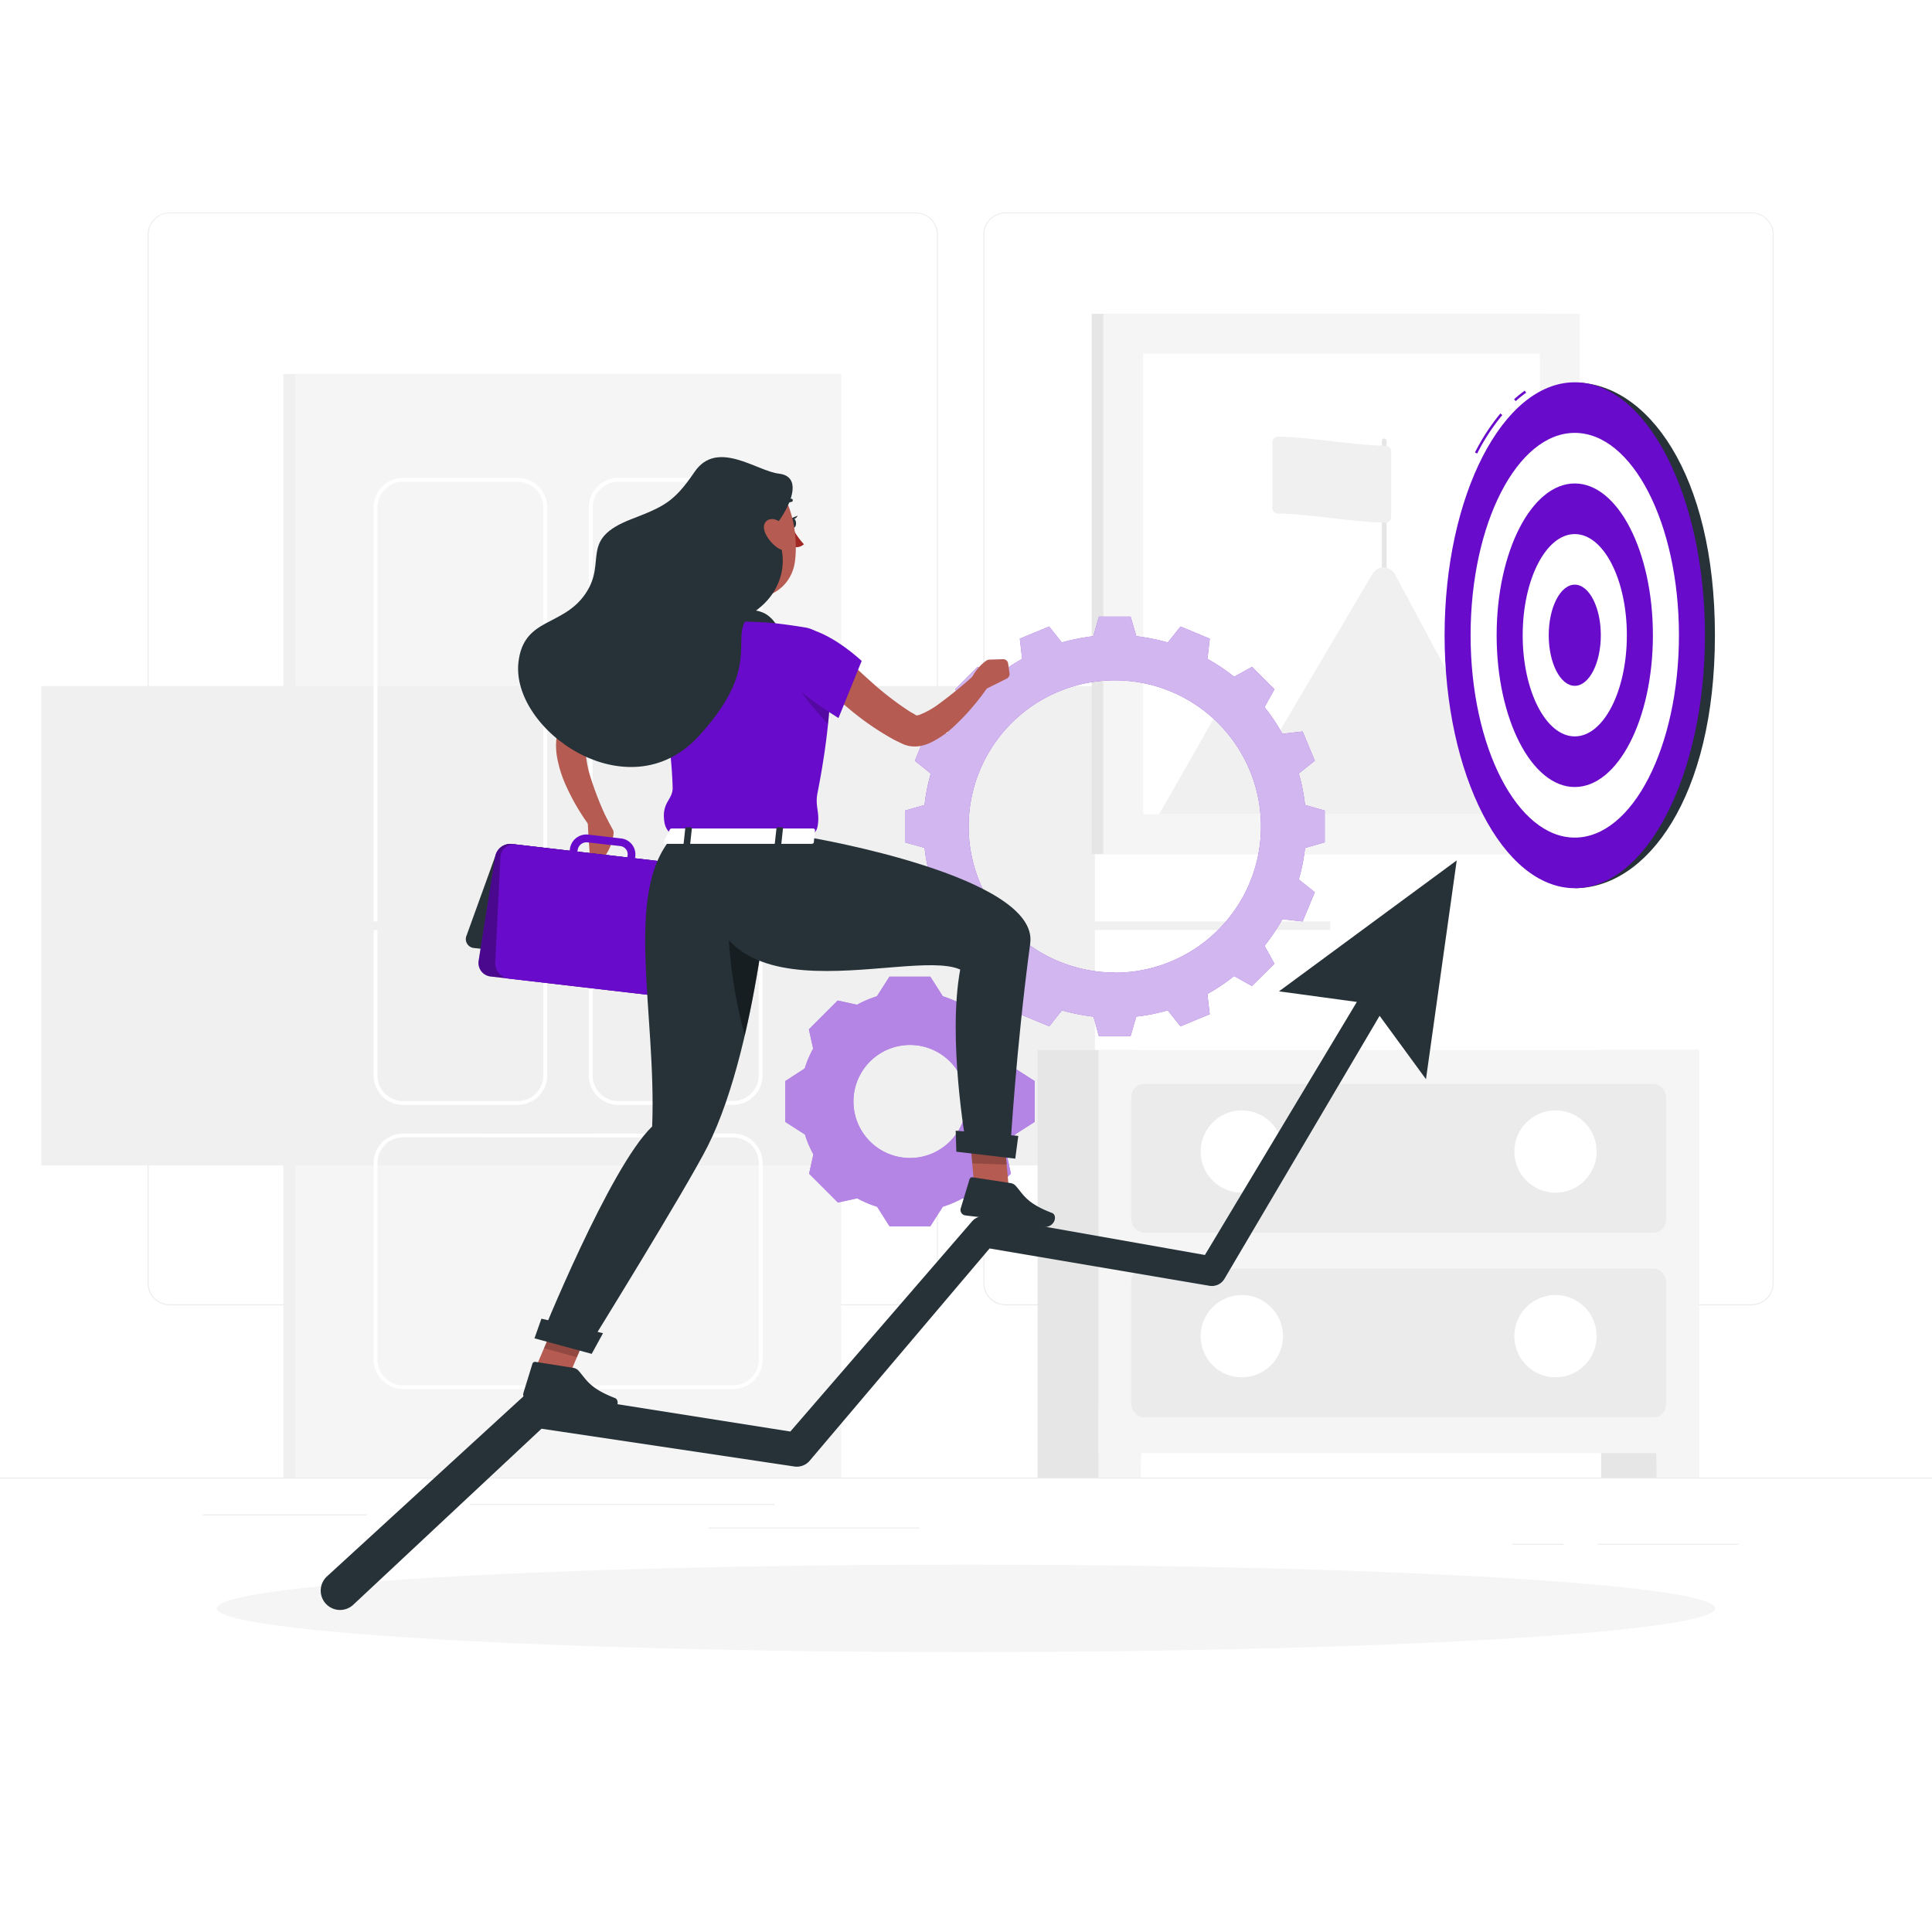 <svg class="animated" id="freepik_stories-in-progress" xmlns="http://www.w3.org/2000/svg" viewBox="0 0 500 500" version="1.1" xmlns:xlink="http://www.w3.org/1999/xlink" xmlns:svgjs="http://svgjs.com/svgjs"><style>svg#freepik_stories-in-progress:not(.animated) .animable {opacity: 0;}svg#freepik_stories-in-progress.animated #freepik--Goal--inject-76 {animation: 6s Infinite  linear shake;animation-delay: 0s;}svg#freepik_stories-in-progress.animated #freepik--Arrow--inject-76 {animation: 1.5s Infinite  linear floating;animation-delay: 0s;}svg#freepik_stories-in-progress.animated #freepik--Character--inject-76 {animation: 1.5s Infinite  linear floating;animation-delay: 0s;}            @keyframes shake {                10%, 90% {                    transform: translate3d(-1px, 0, 0);                  }                  20%, 80% {                    transform: translate3d(2px, 0, 0);                  }                  30%, 50%, 70% {                    transform: translate3d(-4px, 0, 0);                  }                  40%, 60% {                    transform: translate3d(4px, 0, 0);                  }            }                    @keyframes floating {                0% {                    opacity: 1;                    transform: translateY(0px);                }                50% {                    transform: translateY(-10px);                }                100% {                    opacity: 1;                    transform: translateY(0px);                }            }        </style><g id="freepik--background-complete--inject-76" class="animable" style="transform-origin: 250px 228.23px;"><rect y="382.4" width="500" height="0.25" style="fill: rgb(235, 235, 235); transform-origin: 250px 382.525px;" id="elebg4bx5ffwu" class="animable"></rect><path d="M237,337.8H43.91a5.71,5.71,0,0,1-5.7-5.71V60.66A5.71,5.71,0,0,1,43.91,55H237a5.71,5.71,0,0,1,5.71,5.71V332.09A5.71,5.71,0,0,1,237,337.8ZM43.91,55.2a5.46,5.46,0,0,0-5.45,5.46V332.09a5.46,5.46,0,0,0,5.45,5.46H237a5.47,5.47,0,0,0,5.46-5.46V60.66A5.47,5.47,0,0,0,237,55.2Z" style="fill: rgb(235, 235, 235); transform-origin: 140.46px 196.4px;" id="elj3ppo6fwl9" class="animable"></path><path d="M453.31,337.8H260.21a5.72,5.72,0,0,1-5.71-5.71V60.66A5.72,5.72,0,0,1,260.21,55h193.1A5.71,5.71,0,0,1,459,60.66V332.09A5.71,5.71,0,0,1,453.31,337.8ZM260.21,55.2a5.47,5.47,0,0,0-5.46,5.46V332.09a5.47,5.47,0,0,0,5.46,5.46h193.1a5.47,5.47,0,0,0,5.46-5.46V60.66a5.47,5.47,0,0,0-5.46-5.46Z" style="fill: rgb(235, 235, 235); transform-origin: 356.75px 196.4px;" id="ele7xvf9n7z99" class="animable"></path><rect x="52.46" y="391.92" width="42.43" height="0.25" style="fill: rgb(235, 235, 235); transform-origin: 73.675px 392.045px;" id="el7vc8qdomz62" class="animable"></rect><rect x="121.67" y="389.21" width="78.77" height="0.25" style="fill: rgb(235, 235, 235); transform-origin: 161.055px 389.335px;" id="el0n9joaogdrzn" class="animable"></rect><rect x="95.89" y="401.21" width="9.89" height="0.25" style="fill: rgb(235, 235, 235); transform-origin: 100.835px 401.335px;" id="eln14thc1pgxm" class="animable"></rect><rect x="413.5" y="399.53" width="36.4" height="0.25" style="fill: rgb(235, 235, 235); transform-origin: 431.7px 399.655px;" id="elg2qapocvila" class="animable"></rect><rect x="391.47" y="399.53" width="13.13" height="0.25" style="fill: rgb(235, 235, 235); transform-origin: 398.035px 399.655px;" id="elhkk8u5omlg" class="animable"></rect><rect x="183.33" y="395.31" width="54.56" height="0.25" style="fill: rgb(235, 235, 235); transform-origin: 210.61px 395.435px;" id="elzyxupm7g73d" class="animable"></rect><rect x="73.34" y="96.78" width="144.32" height="285.62" style="fill: rgb(240, 240, 240); transform-origin: 145.5px 239.59px;" id="el8s1uxgqo9w3" class="animable"></rect><rect x="76.39" y="96.78" width="141.28" height="285.62" style="fill: rgb(245, 245, 245); transform-origin: 147.03px 239.59px;" id="elw7kjltf6rct" class="animable"></rect><g id="elm3lr0fq32cn"><rect x="10.7" y="177.56" width="272.66" height="124.06" style="fill: rgb(240, 240, 240); transform-origin: 147.03px 239.59px; transform: rotate(90deg);" class="animable"></rect></g><path d="M189.74,359.47H104.31a7.63,7.63,0,0,1-7.62-7.63V301a7.63,7.63,0,0,1,7.62-7.63h85.43a7.64,7.64,0,0,1,7.63,7.63v50.88A7.64,7.64,0,0,1,189.74,359.47Zm-85.43-65.14A6.63,6.63,0,0,0,97.69,301v50.88a6.63,6.63,0,0,0,6.62,6.63h85.43a6.64,6.64,0,0,0,6.63-6.63V301a6.64,6.64,0,0,0-6.63-6.63Z" style="fill: rgb(255, 255, 255); transform-origin: 147.03px 326.42px;" id="el61ss10yidlx" class="animable"></path><path d="M134,285.93H104.31a7.63,7.63,0,0,1-7.62-7.63v-147a7.63,7.63,0,0,1,7.62-7.63H134a7.63,7.63,0,0,1,7.62,7.63v147A7.63,7.63,0,0,1,134,285.93ZM104.31,124.69a6.63,6.63,0,0,0-6.62,6.63v147a6.63,6.63,0,0,0,6.62,6.63H134a6.63,6.63,0,0,0,6.62-6.63v-147a6.63,6.63,0,0,0-6.62-6.63Z" style="fill: rgb(255, 255, 255); transform-origin: 119.155px 204.8px;" id="elaiabqzxp3op" class="animable"></path><path d="M189.74,285.93H160a7.63,7.63,0,0,1-7.62-7.63v-147a7.63,7.63,0,0,1,7.62-7.63h29.72a7.64,7.64,0,0,1,7.63,7.63v147A7.64,7.64,0,0,1,189.74,285.93ZM160,124.69a6.63,6.63,0,0,0-6.62,6.63v147a6.63,6.63,0,0,0,6.62,6.63h29.72a6.64,6.64,0,0,0,6.63-6.63v-147a6.64,6.64,0,0,0-6.63-6.63Z" style="fill: rgb(255, 255, 255); transform-origin: 174.865px 204.8px;" id="el5qheohm4i2g" class="animable"></path><path d="M180.59,228.37h18.67a2.46,2.46,0,0,0,2.46-2.46h0a2.47,2.47,0,0,0-2.46-2.46H180.59a2.46,2.46,0,0,0-2.46,2.46h0A2.46,2.46,0,0,0,180.59,228.37Z" style="fill: rgb(224, 224, 224); transform-origin: 189.925px 225.91px;" id="ellf16fozzo0p" class="animable"></path><g id="el4tb68wk3cvj"><rect x="71.61" y="238.47" width="272.66" height="2.23" style="fill: rgb(240, 240, 240); transform-origin: 207.94px 239.585px; transform: rotate(90deg);" class="animable"></rect></g><rect x="282.54" y="81.22" width="117.33" height="139.83" style="fill: rgb(230, 230, 230); transform-origin: 341.205px 151.135px;" id="elt7xg4k4ln2" class="animable"></rect><rect x="285.53" y="81.22" width="123.3" height="139.83" style="fill: rgb(245, 245, 245); transform-origin: 347.18px 151.135px;" id="elxew5i4dfmf" class="animable"></rect><rect x="295.86" y="91.55" width="102.65" height="119.17" style="fill: rgb(255, 255, 255); transform-origin: 347.185px 151.135px;" id="eldnhnoewqyyb" class="animable"></rect><path d="M358.24,152.8a.61.61,0,0,1-.62-.61V114.05a.62.62,0,0,1,1.23,0v38.14A.61.61,0,0,1,358.24,152.8Z" style="fill: rgb(230, 230, 230); transform-origin: 358.235px 133.154px;" id="elpcpks1tij4l" class="animable"></path><path d="M300,210.73l17.13-30.11a3.3,3.3,0,0,1,5.23-.68l8.92,9.11,23.95-40.58a3.31,3.31,0,0,1,5.76.12l33.33,62.14Z" style="fill: rgb(240, 240, 240); transform-origin: 347.16px 178.79px;" id="el4lmkhru7568" class="animable"></path><path d="M358.54,135.26c-9.27-.19-18.55-2.16-27.83-2.35a1.45,1.45,0,0,1-1.43-1.45v-17a1.45,1.45,0,0,1,1.48-1.46c9.27.2,18.55,2.16,27.83,2.36a1.44,1.44,0,0,1,1.43,1.44v17A1.45,1.45,0,0,1,358.54,135.26Z" style="fill: rgb(240, 240, 240); transform-origin: 344.65px 124.13px;" id="el5f28o10n1v" class="animable"></path><rect x="414.38" y="271.75" width="25.3" height="110.65" style="fill: rgb(230, 230, 230); transform-origin: 427.03px 327.075px;" id="elob2jg5xepqd" class="animable"></rect><polygon points="428.72 382.4 439.68 382.4 439.68 364.04 428.45 364.04 428.72 382.4" style="fill: rgb(245, 245, 245); transform-origin: 434.065px 373.22px;" id="el3xhpxqe965l" class="animable"></polygon><rect x="268.53" y="271.75" width="25.3" height="110.65" style="fill: rgb(230, 230, 230); transform-origin: 281.18px 327.075px;" id="elurv4vszw66d" class="animable"></rect><rect x="284.27" y="271.75" width="155.41" height="104.33" style="fill: rgb(245, 245, 245); transform-origin: 361.975px 323.915px;" id="el3u6zrtyocb" class="animable"></rect><polygon points="295.22 382.4 284.27 382.4 284.27 364.04 295.49 364.04 295.22 382.4" style="fill: rgb(245, 245, 245); transform-origin: 289.88px 373.22px;" id="elhxqln5vsdtn" class="animable"></polygon><rect x="292.77" y="280.53" width="138.41" height="38.48" rx="3.29" style="fill: rgb(235, 235, 235); transform-origin: 361.975px 299.77px;" id="eladm4yijvq8g" class="animable"></rect><g id="elhqof13tlvcr"><circle cx="402.56" cy="298.02" r="10.65" style="fill: rgb(255, 255, 255); transform-origin: 402.56px 298.02px; transform: rotate(-13.28deg);" class="animable"></circle></g><rect x="292.77" y="328.3" width="138.41" height="38.48" rx="3.29" style="fill: rgb(235, 235, 235); transform-origin: 361.975px 347.54px;" id="ella1x35b102j" class="animable"></rect><circle cx="402.56" cy="345.8" r="10.65" style="fill: rgb(255, 255, 255); transform-origin: 402.56px 345.8px;" id="elfsyl6oqns2n" class="animable"></circle><g id="elnkavmypk15p"><circle cx="321.38" cy="298.02" r="10.65" style="fill: rgb(255, 255, 255); transform-origin: 321.38px 298.02px; transform: rotate(-13.28deg);" class="animable"></circle></g><circle cx="321.38" cy="345.8" r="10.65" style="fill: rgb(255, 255, 255); transform-origin: 321.38px 345.8px;" id="elrfpbkj8pkea" class="animable"></circle></g><g id="freepik--Shadow--inject-76" class="animable" style="transform-origin: 250px 416.24px;"><ellipse id="freepik--path--inject-76" cx="250" cy="416.24" rx="193.89" ry="11.32" style="fill: rgb(245, 245, 245); transform-origin: 250px 416.24px;" class="animable"></ellipse></g><g id="freepik--Gears--inject-76" class="animable" style="transform-origin: 273.04px 238.475px;"><path d="M234.2,218v-8.21l5.07-1.45a48.79,48.79,0,0,1,1.62-8.15l-4.13-3.3,3.13-7.57,5.24.6a52.12,52.12,0,0,1,4.64-6.91l-2.56-4.62,5.78-5.8,4.64,2.56a49.41,49.41,0,0,1,6.9-4.62l-.6-5.24,7.58-3.15,3.28,4.13a53.45,53.45,0,0,1,8.17-1.62l1.45-5.07h8.19l1.48,5.07a53.68,53.68,0,0,1,8.15,1.62l3.29-4.13,7.57,3.15-.6,5.24a48.93,48.93,0,0,1,6.91,4.62l4.62-2.56,5.81,5.8L327.26,183a51,51,0,0,1,4.62,6.91l5.24-.6,3.15,7.57-4.15,3.3a47.8,47.8,0,0,1,1.62,8.15l5.1,1.45V218l-5.1,1.45a47.34,47.34,0,0,1-1.62,8.16l4.15,3.29-3.15,7.57-5.24-.58a50.82,50.82,0,0,1-4.62,6.89l2.57,4.64L324,255.17l-4.62-2.57a49.93,49.93,0,0,1-6.91,4.64l.6,5.24-7.57,3.13-3.29-4.13a49.2,49.2,0,0,1-8.15,1.62l-1.48,5.08h-8.19L283,263.1a49,49,0,0,1-8.17-1.62l-3.28,4.13-7.58-3.13.6-5.24a50.44,50.44,0,0,1-6.9-4.64L253,255.17l-5.78-5.79,2.56-4.64a51.91,51.91,0,0,1-4.64-6.89l-5.24.58-3.13-7.57,4.13-3.29a48.31,48.31,0,0,1-1.62-8.16Zm54.31,33.73a37.83,37.83,0,1,0-37.83-37.82A37.82,37.82,0,0,0,288.51,251.69Z" style="fill: rgb(105, 11, 202); transform-origin: 288.52px 213.88px;" id="elbs8nyudkgge" class="animable"></path><g id="eljdqrxj53gu"><path d="M234.2,218v-8.21l5.07-1.45a48.79,48.79,0,0,1,1.62-8.15l-4.13-3.3,3.13-7.57,5.24.6a52.12,52.12,0,0,1,4.64-6.91l-2.56-4.62,5.78-5.8,4.64,2.56a49.41,49.41,0,0,1,6.9-4.62l-.6-5.24,7.58-3.15,3.28,4.13a53.45,53.45,0,0,1,8.17-1.62l1.45-5.07h8.19l1.48,5.07a53.68,53.68,0,0,1,8.15,1.62l3.29-4.13,7.57,3.15-.6,5.24a48.93,48.93,0,0,1,6.91,4.62l4.62-2.56,5.81,5.8L327.26,183a51,51,0,0,1,4.62,6.91l5.24-.6,3.15,7.57-4.15,3.3a47.8,47.8,0,0,1,1.62,8.15l5.1,1.45V218l-5.1,1.45a47.34,47.34,0,0,1-1.62,8.16l4.15,3.29-3.15,7.57-5.24-.58a50.82,50.82,0,0,1-4.62,6.89l2.57,4.64L324,255.17l-4.62-2.57a49.93,49.93,0,0,1-6.91,4.64l.6,5.24-7.57,3.13-3.29-4.13a49.2,49.2,0,0,1-8.15,1.62l-1.48,5.08h-8.19L283,263.1a49,49,0,0,1-8.17-1.62l-3.28,4.13-7.58-3.13.6-5.24a50.44,50.44,0,0,1-6.9-4.64L253,255.17l-5.78-5.79,2.56-4.64a51.91,51.91,0,0,1-4.64-6.89l-5.24.58-3.13-7.57,4.13-3.29a48.31,48.31,0,0,1-1.62-8.16Zm54.31,33.73a37.83,37.83,0,1,0-37.83-37.82A37.82,37.82,0,0,0,288.51,251.69Z" style="fill: rgb(255, 255, 255); opacity: 0.7; transform-origin: 288.52px 213.88px;" class="animable"></path></g><path d="M208.25,276.53a27.88,27.88,0,0,1,2.19-5.14l-1.1-5,7.46-7.46,5,1.1a27.88,27.88,0,0,1,5.14-2.19l3.25-5.08h10.57l3.24,5.08a28,28,0,0,1,5.15,2.19l5-1.1,7.47,7.46-1.1,5a28.58,28.58,0,0,1,2.19,5.14l5.07,3.25v10.56l-5.07,3.25a29.3,29.3,0,0,1-2.19,5.15l1.1,5-7.47,7.47-5-1.1a28.68,28.68,0,0,1-5.15,2.19l-3.24,5.07H230.21L227,312.31a28.58,28.58,0,0,1-5.14-2.19l-5,1.1-7.46-7.47,1.1-5a28.57,28.57,0,0,1-2.19-5.15l-5.07-3.25V279.78Zm27.24,23.16a14.63,14.63,0,1,0-14.62-14.63A14.63,14.63,0,0,0,235.49,299.69Z" style="fill: rgb(105, 11, 202); transform-origin: 235.51px 285.065px;" id="el46uiurr3k38" class="animable"></path><g id="ele6ku45uil4"><path d="M208.25,276.53a27.88,27.88,0,0,1,2.19-5.14l-1.1-5,7.46-7.46,5,1.1a27.88,27.88,0,0,1,5.14-2.19l3.25-5.08h10.57l3.24,5.08a28,28,0,0,1,5.15,2.19l5-1.1,7.47,7.46-1.1,5a28.58,28.58,0,0,1,2.19,5.14l5.07,3.25v10.56l-5.07,3.25a29.3,29.3,0,0,1-2.19,5.15l1.1,5-7.47,7.47-5-1.1a28.68,28.68,0,0,1-5.15,2.19l-3.24,5.07H230.21L227,312.31a28.58,28.58,0,0,1-5.14-2.19l-5,1.1-7.46-7.47,1.1-5a28.57,28.57,0,0,1-2.19-5.15l-5.07-3.25V279.78Zm27.24,23.16a14.63,14.63,0,1,0-14.62-14.63A14.63,14.63,0,0,0,235.49,299.69Z" style="fill: rgb(255, 255, 255); opacity: 0.5; transform-origin: 235.51px 285.065px;" class="animable"></path></g></g><g id="freepik--Goal--inject-76" class="animable animator-active" style="transform-origin: 408.84px 164.4px;"><path d="M407.55,99V229.86c18.61,0,36.27-23.48,36.27-65.46S426.16,99,407.55,99Z" style="fill: rgb(38, 50, 56); transform-origin: 425.685px 164.43px;" id="elib624d3ts8l" class="animable"></path><path d="M392.27,103.81l-.43-.48a32.87,32.87,0,0,1,2.76-2.23l.38.53A28.43,28.43,0,0,0,392.27,103.81Z" style="fill: rgb(105, 11, 202); transform-origin: 393.41px 102.455px;" id="elzf4n44wbd2g" class="animable"></path><path d="M382.29,117.38l-.57-.29A54.2,54.2,0,0,1,388.3,107l.5.42A52.85,52.85,0,0,0,382.29,117.38Z" style="fill: rgb(105, 11, 202); transform-origin: 385.26px 112.19px;" id="eld0a24k9sgiw" class="animable"></path><ellipse cx="407.55" cy="164.4" rx="33.69" ry="65.46" style="fill: rgb(105, 11, 202); transform-origin: 407.55px 164.4px;" id="eluvbl5ber33i" class="animable"></ellipse><ellipse cx="407.55" cy="164.4" rx="26.96" ry="52.37" style="fill: rgb(255, 255, 255); transform-origin: 407.55px 164.4px;" id="elarvh4j2guvj" class="animable"></ellipse><ellipse cx="407.55" cy="164.4" rx="20.22" ry="39.28" style="fill: rgb(105, 11, 202); transform-origin: 407.55px 164.4px;" id="elusnnm6wone" class="animable"></ellipse><ellipse cx="407.55" cy="164.4" rx="13.48" ry="26.18" style="fill: rgb(255, 255, 255); transform-origin: 407.55px 164.4px;" id="ely7qvyi4snnp" class="animable"></ellipse><ellipse cx="407.55" cy="164.4" rx="6.74" ry="13.09" style="fill: rgb(105, 11, 202); transform-origin: 407.55px 164.4px;" id="el5v50ttxtq64" class="animable"></ellipse></g><g id="freepik--Arrow--inject-76" class="animable" style="transform-origin: 230.001px 319.664px;"><path d="M377,222.67l-46,33.89,20.15,2.74-39.32,65.49-56.55-10a4,4,0,0,0-3.74,1.33l0,0-47,54.36-65.17-10.3a4.65,4.65,0,0,0-3.86,1.16l0,0L84.59,408l0,0a5,5,0,0,0,6.83,7.31l48.72-45.56,65.4,9.77h0a4.35,4.35,0,0,0,4-1.48L256.1,323.1,313,332.76h0a3.78,3.78,0,0,0,3.89-1.81l40.15-68.06,12,16.4Z" style="fill: rgb(38, 50, 56); transform-origin: 230.001px 319.664px;" id="elqhheewerbj" class="animable"></path></g><g id="freepik--Character--inject-76" class="animable" style="transform-origin: 196.788px 241.882px;"><path d="M171.56,175.94l-.52.26-.64.33c-.43.24-.88.47-1.32.73-.88.5-1.76,1.05-2.63,1.63-1.75,1.13-3.44,2.39-5.11,3.7s-3.25,2.73-4.82,4.18L154.23,189l-1.12,1.16-.55.59-.21.22a6.06,6.06,0,0,0-.75,4,27.2,27.2,0,0,0,1.13,5.86,83.47,83.47,0,0,0,4.81,12.08l-3.75,2.45a57.58,57.58,0,0,1-7.39-12.21,31.06,31.06,0,0,1-2.25-7.29,17.08,17.08,0,0,1-.18-4.34,11.28,11.28,0,0,1,1.56-4.87,9.69,9.69,0,0,1,.81-1.14l.56-.7,1.14-1.38c.77-.92,1.57-1.81,2.38-2.69a70.47,70.47,0,0,1,5.21-5,58.79,58.79,0,0,1,5.8-4.43c1-.68,2.06-1.33,3.16-1.94.53-.32,1.09-.61,1.66-.9l.89-.43c.32-.15.56-.26,1-.45Z" style="fill: rgb(181, 91, 82); transform-origin: 157.733px 191.475px;" id="eley6t33imk7a" class="animable"></path><path d="M185.61,140.31c.34,5.33,1.14,17-3,20,0,0,.73,5.46,10.39,6.73,10.63,1.39,5.77-4.61,5.77-4.61-5.62-2.14-4.91-6.43-3.37-10.33Z" style="fill: rgb(181, 91, 82); transform-origin: 191.244px 153.779px;" id="eleyd83dq51v7" class="animable"></path><path d="M180.57,163s-.94-3-1.28-4.75,12.79-1.18,17.14-.07,5.73,6.21,5.73,6.21Z" style="fill: rgb(38, 50, 56); transform-origin: 190.722px 160.762px;" id="elhofhsbc2xpj" class="animable"></path><path d="M205.06,136.58a19.27,19.27,0,0,0,3,4.27,3,3,0,0,1-2.47.73Z" style="fill: rgb(160, 39, 36); transform-origin: 206.56px 139.098px;" id="elxjq35rt8g8" class="animable"></path><path d="M202,131.94a.45.45,0,0,1-.19-.05.42.42,0,0,1-.17-.57,4.16,4.16,0,0,1,3.08-2.26.42.42,0,0,1,.45.38.41.41,0,0,1-.37.46h0a3.29,3.29,0,0,0-2.42,1.81A.43.43,0,0,1,202,131.94Z" style="fill: rgb(38, 50, 56); transform-origin: 203.381px 130.499px;" id="elk6uyw7jgwxc" class="animable"></path><path d="M204.3,135.43c.07.71.51,1.24,1,1.2s.78-.66.71-1.37-.51-1.25-1-1.2S204.23,134.72,204.3,135.43Z" style="fill: rgb(38, 50, 56); transform-origin: 205.155px 135.344px;" id="elnhatk0pe2ao" class="animable"></path><path d="M204.81,134.12l1.65-.67S205.72,134.87,204.81,134.12Z" style="fill: rgb(38, 50, 56); transform-origin: 205.635px 133.894px;" id="ely67t0hil75" class="animable"></path><polygon points="136.87 358.13 145.4 360.44 153.48 341.43 144.95 339.12 136.87 358.13" style="fill: rgb(181, 91, 82); transform-origin: 145.175px 349.78px;" id="elua2jhm16w3" class="animable"></polygon><path d="M148.39,354l-9.81-1.55a.71.71,0,0,0-.79.49l-2.34,7.58a1.43,1.43,0,0,0,1.15,1.78c3.43.48,5.11.54,9.42,1.22,2.65.42,6.49,1.31,10.15,1.88s4.43-3,3-3.58c-6.61-2.55-7.37-4.75-9.37-7A2.37,2.37,0,0,0,148.39,354Z" style="fill: rgb(38, 50, 56); transform-origin: 147.623px 358.951px;" id="el5lpfuco9eqn" class="animable"></path><g id="elzd8cbsk26"><polygon points="144.95 339.12 153.48 341.44 149.31 351.24 140.78 348.92 144.95 339.12" style="opacity: 0.2; transform-origin: 147.13px 345.18px;" class="animable"></polygon></g><path d="M175.69,162.11c-3.5-1.36-14.08,7.46-14.08,7.46l4.72,16.26s11.85-6.88,12.91-11.65C180.35,169.22,179.83,163.72,175.69,162.11Z" style="fill: rgb(105, 11, 202); transform-origin: 170.678px 173.899px;" id="el668in5f0m13" class="animable"></path><path d="M215.05,170.28c0,5.68.21,16.21-3.49,35-.67,3.41.65,4.93.06,8.41-.39,2.28-1.67,1.94-1.85,3.05H173.89c0-1.06-1.57-1.63-1.94-3.94-.83-5.28,2.23-5.72,2.13-9.05-.25-8.4-1.48-17.85-5.15-34.43a6,6,0,0,1,5-7.29c2.58-.37,5.68-.73,8.82-.88a113.56,113.56,0,0,1,16.3,0c3.18.29,6.55.78,9.29,1.23A8,8,0,0,1,215.05,170.28Z" style="fill: rgb(105, 11, 202); transform-origin: 191.914px 188.799px;" id="elwz5l56fxgul" class="animable"></path><g id="elvhyid2rptop"><path d="M205.14,175.22c1.6,3.82,6.7,9.55,9.16,12.19.38-3.68.57-6.8.67-9.44Z" style="opacity: 0.2; transform-origin: 210.055px 181.315px;" class="animable"></path></g><path d="M216,167.44c2.94,3,6.14,6.06,9.33,8.89a78.82,78.82,0,0,0,9.93,7.69c.42.29.85.49,1.27.75l.63.36c.09.05,0,0,0,0l-.07,0-.12,0c-.26,0,.32.11,1-.14a20.82,20.82,0,0,0,4.88-2.72,112.12,112.12,0,0,0,9.95-8.19l3.43,2.87a62.25,62.25,0,0,1-9,10.72,25,25,0,0,1-6.34,4.5,11.52,11.52,0,0,1-2.33.81,8.26,8.26,0,0,1-3.18.1,6.51,6.51,0,0,1-.92-.23,4.34,4.34,0,0,1-.47-.16l-.39-.17-.85-.4c-.55-.28-1.15-.54-1.67-.84a71.34,71.34,0,0,1-11.65-8.1,110.33,110.33,0,0,1-10.07-9.54Z" style="fill: rgb(181, 91, 82); transform-origin: 232.795px 180.314px;" id="elcv5ghl70ljj" class="animable"></path><path d="M255.21,171a12.05,12.05,0,0,0-3.81,4.62l.75,3.36a.58.58,0,0,0,.82.39l5.37-2.64,2.24-1.14a1.29,1.29,0,0,0,.69-1.34l-.37-2.55a1.28,1.28,0,0,0-1.32-1.1l-3.48.11A1.65,1.65,0,0,0,255.21,171Z" style="fill: rgb(181, 91, 82); transform-origin: 256.342px 175.014px;" id="el0sp9usqp48g" class="animable"></path><path d="M158.79,215.75a12.2,12.2,0,0,1-2.1,5.61l-3.29,1a.58.58,0,0,1-.75-.51l-.39-6-.15-3.06a.53.53,0,0,1,.33-.52l3.53-1.4a.54.54,0,0,1,.67.25l2,3.67A1.72,1.72,0,0,1,158.79,215.75Z" style="fill: rgb(181, 91, 82); transform-origin: 155.457px 216.61px;" id="el874igzcub4k" class="animable"></path><path d="M122.75,245.35l35.87,4.2A4.08,4.08,0,0,0,162.7,247l7.64-21.13a2.32,2.32,0,0,0-2-3.25l-35.87-4.2a4.08,4.08,0,0,0-4.08,2.55l-7.64,21.13A2.32,2.32,0,0,0,122.75,245.35Z" style="fill: rgb(38, 50, 56); transform-origin: 145.545px 233.985px;" id="ellgfxfjqzl1k" class="animable"></path><path d="M127,252.72l44,5.11a3.93,3.93,0,0,0,4.3-3.26l4.28-26.91a3.55,3.55,0,0,0-3.12-4.13l-44-5.11a3.94,3.94,0,0,0-4.3,3.27l-4.28,26.91A3.54,3.54,0,0,0,127,252.72Z" style="fill: rgb(105, 11, 202); transform-origin: 151.73px 238.126px;" id="el7wtqnqctkv7" class="animable"></path><g id="elv6oud5yjdbq"><path d="M127,252.72l44,5.11a3.93,3.93,0,0,0,4.3-3.26l4.28-26.91a3.55,3.55,0,0,0-3.12-4.13l-44-5.11a3.94,3.94,0,0,0-4.3,3.27l-4.28,26.91A3.54,3.54,0,0,0,127,252.72Z" style="opacity: 0.3; transform-origin: 151.73px 238.126px;" class="animable"></path></g><path d="M161.38,229.19h-.24l-12.77-1.49h0a2,2,0,0,1-1.39-.79,2,2,0,0,1-.39-1.56l.93-5.8a4.29,4.29,0,0,1,4.69-3.56l8.54,1a4.16,4.16,0,0,1,3.64,4.8l-.9,5.62A2.15,2.15,0,0,1,161.38,229.19Zm-12.78-3.48,12.77,1.48a.14.14,0,0,0,.15-.11l.89-5.63a2.11,2.11,0,0,0-.4-1.65,2.18,2.18,0,0,0-1.49-.84L152,218a2.32,2.32,0,0,0-2.49,1.9l-.92,5.8-.08,1Z" style="fill: rgb(105, 11, 202); transform-origin: 155.503px 222.578px;" id="elrfzpltks3t" class="animable"></path><path d="M175.69,258.38l-44-5.11a4.06,4.06,0,0,1-3.53-4.17l1.36-27.25a3.46,3.46,0,0,1,3.9-3.31l44,5.11a4,4,0,0,1,3.53,4.17l-1.36,27.25A3.46,3.46,0,0,1,175.69,258.38Z" style="fill: rgb(105, 11, 202); transform-origin: 154.556px 238.46px;" id="elyoa1trhqa8a" class="animable"></path><path d="M209.18,162.72c6.79,1.64,13.82,8.33,13.82,8.33l-6,14.78s-14-8.54-15.3-13.25C200,166.32,202.63,161.14,209.18,162.72Z" style="fill: rgb(105, 11, 202); transform-origin: 212.098px 174.132px;" id="el8fedaqno9ga" class="animable"></path><path d="M180.21,135.46c1.43,8.65,1.86,12.34,6.71,16.36,7.31,6,17.63,2.38,18.81-6.52,1.06-8-1.46-20.82-10.34-23.41A12,12,0,0,0,180.21,135.46Z" style="fill: rgb(181, 91, 82); transform-origin: 192.995px 138.093px;" id="elepaof14r2gn" class="animable"></path><path d="M201.59,122.58c-5.74-.65-16-9-21.84-.45-5.34,7.88-8.05,9-16.31,12.21-13.78,5.3-6.11,10.92-12,19.42s-15.84,6-17.25,17.49c-2.17,17.59,28.33,39.17,46.58,19.33S187,164,195.22,158.33c10.41-7.22,7.78-19.24,4.2-20.88C203.34,133.45,208.85,123.42,201.59,122.58Z" style="fill: rgb(38, 50, 56); transform-origin: 169.608px 158.402px;" id="eloqt042qzwsk" class="animable"></path><path d="M202.51,135.67a8.07,8.07,0,0,1,2.11,4.81c.13,2.25-2,2.43-3.78,1-1.64-1.26-3.69-4-3-5.84S201,134,202.51,135.67Z" style="fill: rgb(181, 91, 82); transform-origin: 201.164px 138.367px;" id="els3bw4hrl6zf" class="animable"></path><path d="M200.3,216.78s-3.52,52.78-17.15,79.86c-5.55,11-30.9,51.95-30.9,51.95l-12.4-2.06s17.93-44.53,28.93-55c1.15-29.45-7.45-60.34,5.11-74.78Z" style="fill: rgb(38, 50, 56); transform-origin: 170.075px 282.67px;" id="elfg6lbqoyfvk" class="animable"></path><g id="ely7te91adnk"><path d="M188.4,231a126.32,126.32,0,0,0,4.34,37c2-8.5,3.48-17.15,4.61-24.86A62,62,0,0,0,188.4,231Z" style="opacity: 0.4; transform-origin: 192.844px 249.5px;" class="animable"></path></g><polygon points="153.13 350.38 138.32 346.36 140.12 341.27 156.06 345.03 153.13 350.38" style="fill: rgb(38, 50, 56); transform-origin: 147.19px 345.825px;" id="elq2l8e7ck52p" class="animable"></polygon><polygon points="252.49 310.92 261.49 312.24 259.69 291.91 250.69 290.58 252.49 310.92" style="fill: rgb(181, 91, 82); transform-origin: 256.09px 301.41px;" id="elyxkokky8m5h" class="animable"></polygon><path d="M261.52,306.18l-9.81-1.5a.71.71,0,0,0-.79.49l-2.3,7.6a1.43,1.43,0,0,0,1.17,1.77c3.43.46,5.11.51,9.43,1.16,2.65.41,6.49,1.27,10.15,1.83s4.42-3,2.94-3.6c-6.62-2.51-7.39-4.71-9.41-7A2.24,2.24,0,0,0,261.52,306.18Z" style="fill: rgb(38, 50, 56); transform-origin: 260.798px 311.13px;" id="elk11fbqlro1" class="animable"></path><g id="elyfw1a8rbv4"><polygon points="250.68 290.58 259.7 291.91 260.53 301.41 251.61 301.07 250.68 290.58" style="opacity: 0.2; transform-origin: 255.605px 295.995px;" class="animable"></polygon></g><path d="M209.77,216.78s59.19,10,56.85,27.37c-3.69,27.43-5.13,52.85-5.13,52.85L250,296s-4.82-27-1.5-45.08c-13.83-6.25-72.37,18.05-65.14-34.14Z" style="fill: rgb(38, 50, 56); transform-origin: 224.716px 256.89px;" id="elano6nulflid" class="animable"></path><polygon points="262.75 299.86 247.5 298.06 247.33 292.62 263.53 293.97 262.75 299.86" style="fill: rgb(38, 50, 56); transform-origin: 255.43px 296.24px;" id="elac5cz1dy76" class="animable"></polygon><path d="M173.35,214.68l-1.62,3.21c-.13.25.17.5.58.5H210c.32,0,.59-.15.61-.36l.33-3.21c0-.22-.26-.41-.62-.41H173.93A.65.65,0,0,0,173.35,214.68Z" style="fill: rgb(255, 255, 255); transform-origin: 191.32px 216.399px;" id="eljlhyr6k1fi" class="animable"></path><path d="M178.23,218.74h-1c-.2,0-.35-.1-.33-.22l.45-4.17c0-.13.19-.23.38-.23h1c.2,0,.35.1.33.23l-.45,4.17C178.59,218.64,178.42,218.74,178.23,218.74Z" style="fill: rgb(38, 50, 56); transform-origin: 177.98px 216.43px;" id="elvf0cg9v8vnn" class="animable"></path><path d="M201.82,218.74h-1c-.2,0-.34-.1-.33-.22l.46-4.17c0-.13.18-.23.37-.23h1c.19,0,.34.1.32.23l-.45,4.17C202.18,218.64,202,218.74,201.82,218.74Z" style="fill: rgb(38, 50, 56); transform-origin: 201.566px 216.43px;" id="elmlibx4zllg" class="animable"></path></g><defs>     <filter id="active" height="200%">         <feMorphology in="SourceAlpha" result="DILATED" operator="dilate" radius="2"></feMorphology>                <feFlood flood-color="#32DFEC" flood-opacity="1" result="PINK"></feFlood>        <feComposite in="PINK" in2="DILATED" operator="in" result="OUTLINE"></feComposite>        <feMerge>            <feMergeNode in="OUTLINE"></feMergeNode>            <feMergeNode in="SourceGraphic"></feMergeNode>        </feMerge>    </filter>    <filter id="hover" height="200%">        <feMorphology in="SourceAlpha" result="DILATED" operator="dilate" radius="2"></feMorphology>                <feFlood flood-color="#ff0000" flood-opacity="0.5" result="PINK"></feFlood>        <feComposite in="PINK" in2="DILATED" operator="in" result="OUTLINE"></feComposite>        <feMerge>            <feMergeNode in="OUTLINE"></feMergeNode>            <feMergeNode in="SourceGraphic"></feMergeNode>        </feMerge>            <feColorMatrix type="matrix" values="0   0   0   0   0                0   1   0   0   0                0   0   0   0   0                0   0   0   1   0 "></feColorMatrix>    </filter></defs></svg>